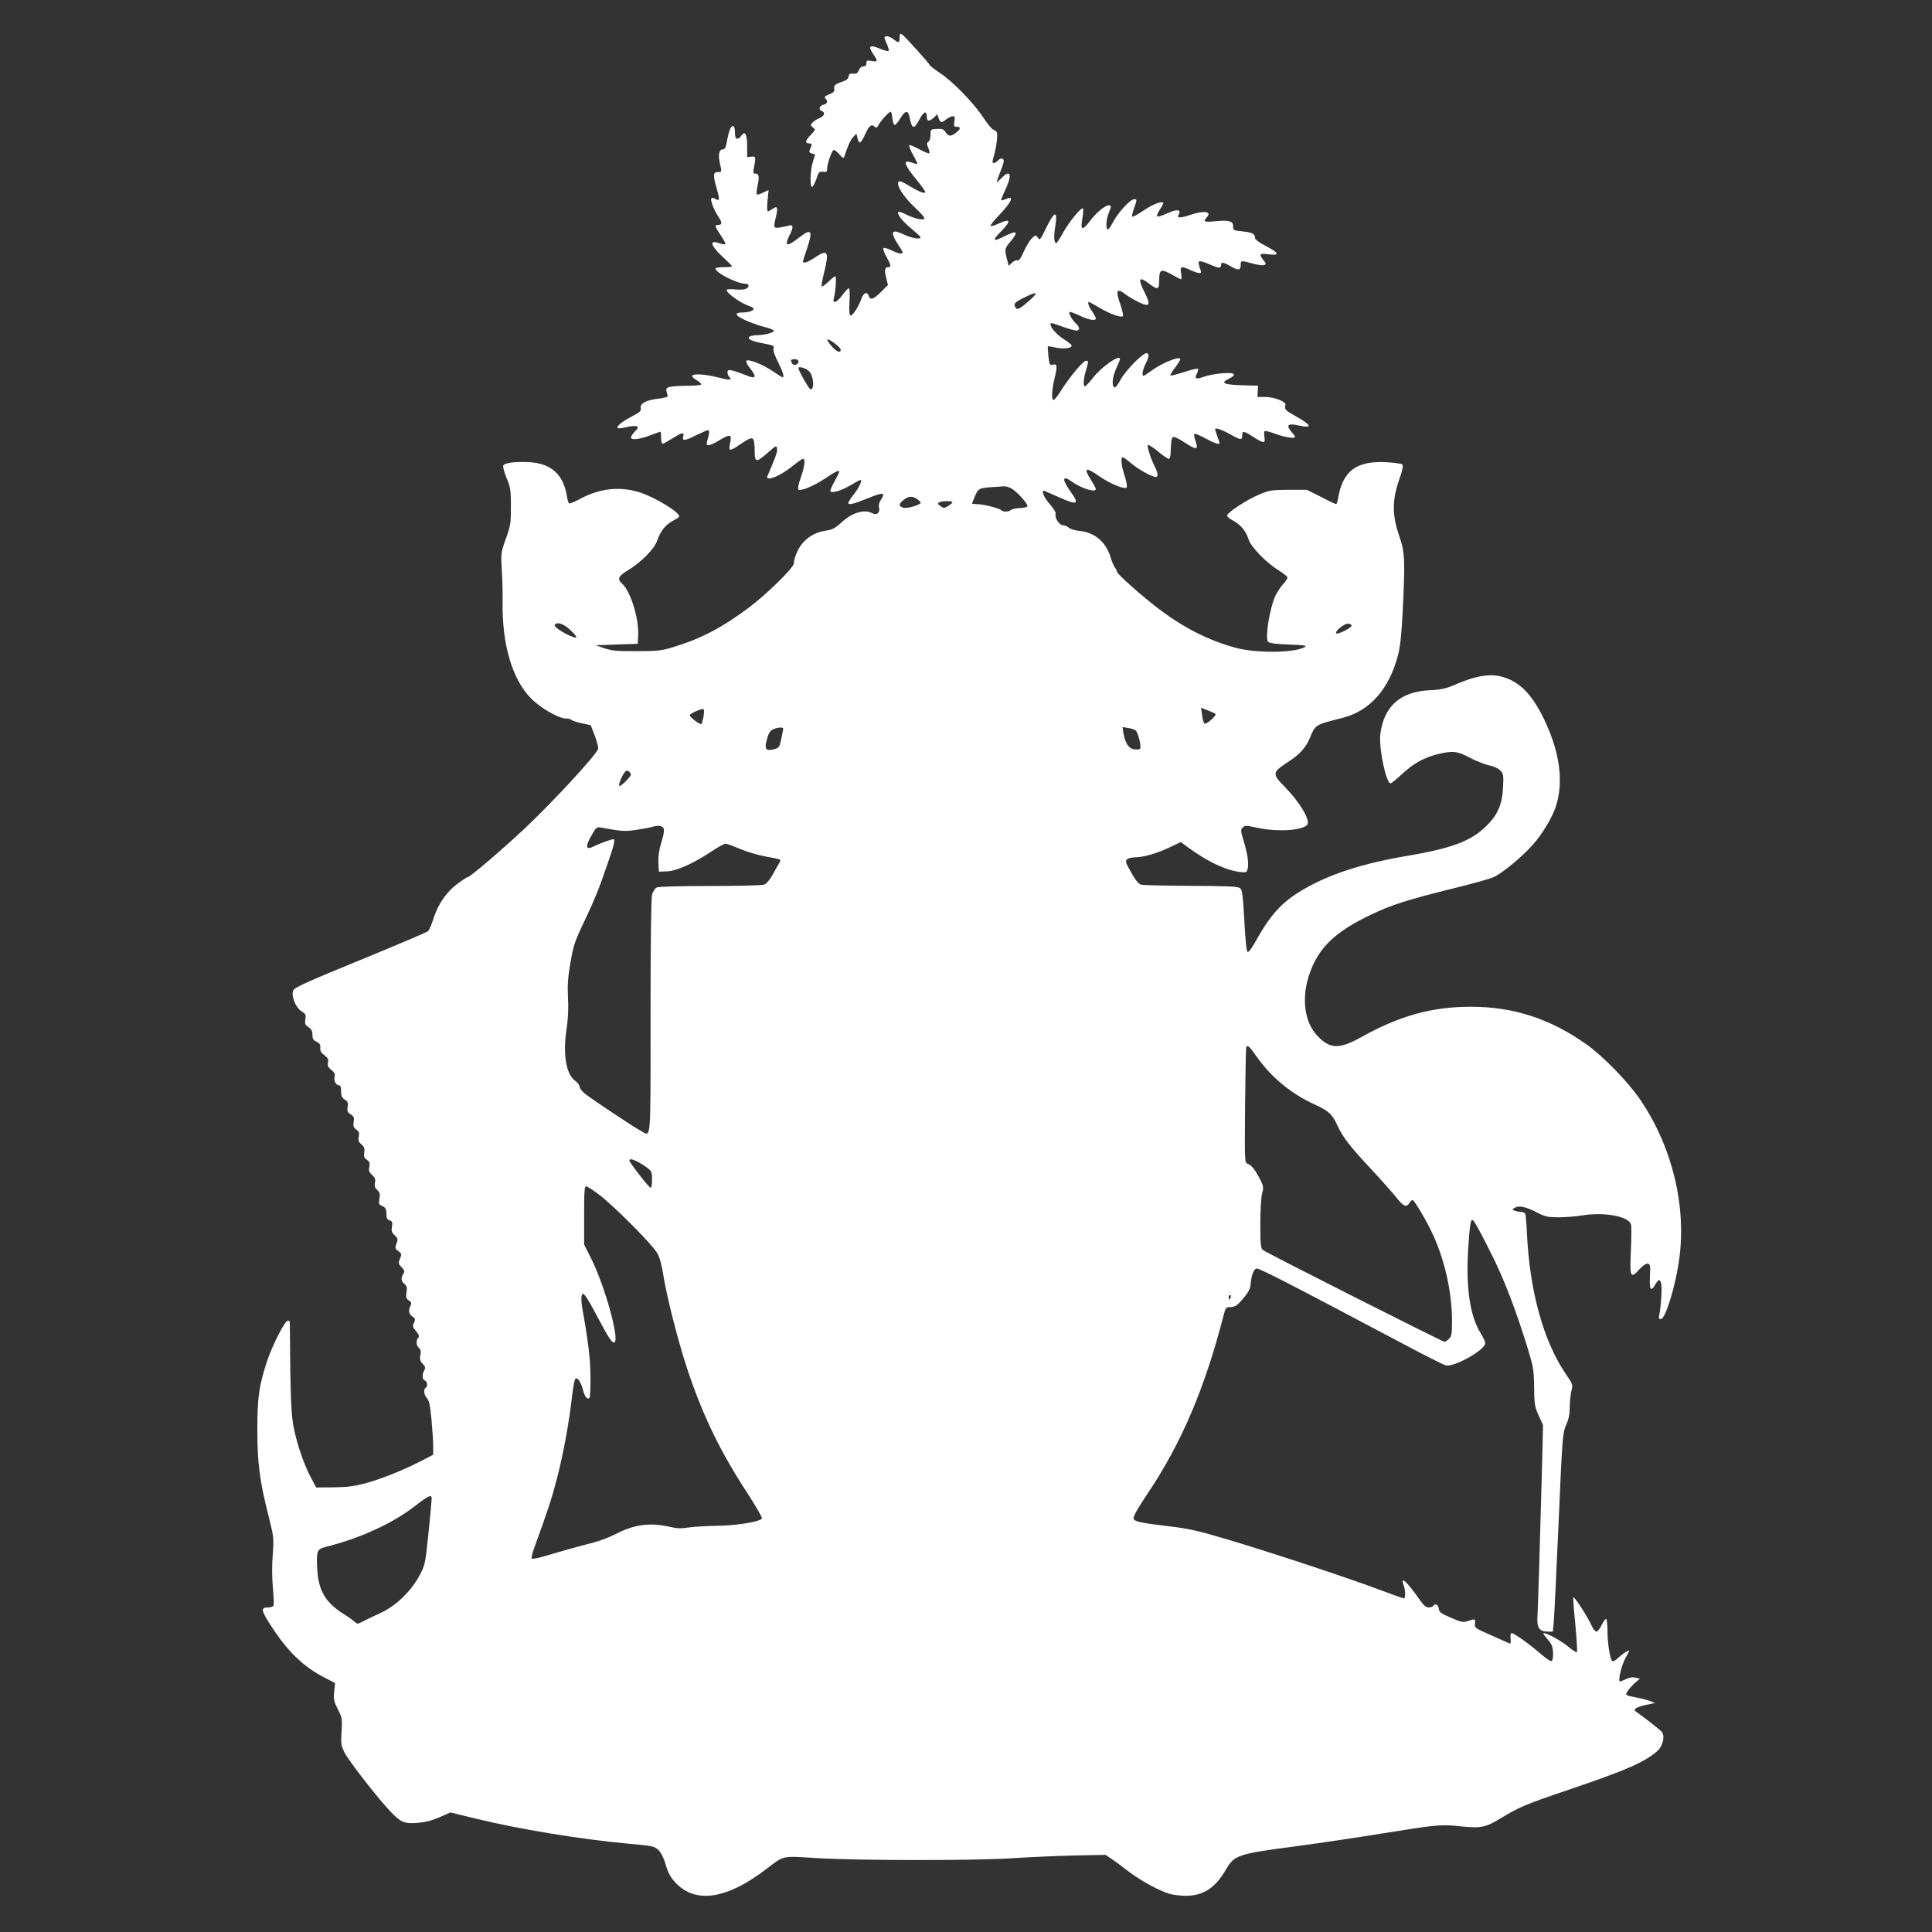 <?xml version="1.0" standalone="no"?>
<!DOCTYPE svg PUBLIC "-//W3C//DTD SVG 20010904//EN"
 "http://www.w3.org/TR/2001/REC-SVG-20010904/DTD/svg10.dtd">
<svg version="1.0" xmlns="http://www.w3.org/2000/svg"
 width="1280pt" height="1280pt" viewBox="0 0 1280 1280"
 preserveAspectRatio="xMidYMid meet">
<rect x="0" y="0" width="1280" height="1280" fill="#333333" stroke="none"/>
<g transform="translate(0,1280) scale(0.1,-0.1)"
fill="#ffffff" stroke="none">
<path d="M5960 12550 c0 -35 -6 -37 -40 -10 -26 21 -60 27 -60 10 0 -5 8 -25
17 -45 9 -19 13 -38 10 -42 -4 -4 -31 3 -59 15 -65 28 -79 17 -44 -34 34 -50
33 -56 -9 -48 -31 5 -35 4 -35 -15 0 -14 -6 -21 -20 -21 -13 0 -24 -10 -30
-25 -8 -20 -16 -25 -37 -23 -22 2 -29 -2 -31 -19 -2 -15 -14 -25 -40 -34 -49
-16 -61 -26 -55 -49 4 -14 -4 -23 -33 -35 -29 -12 -35 -18 -26 -27 19 -19 14
-35 -13 -42 -27 -7 -34 -33 -10 -42 25 -10 17 -33 -17 -47 -18 -8 -39 -21 -47
-31 -12 -14 -11 -18 5 -31 18 -13 18 -15 -13 -47 -38 -39 -42 -58 -12 -58 15
0 19 -4 15 -15 -3 -8 -9 -22 -12 -31 -5 -10 0 -17 15 -21 11 -3 21 -6 21 -7 0
0 -7 -23 -15 -50 -18 -58 -20 -169 -4 -164 6 2 18 26 28 53 14 45 19 50 44 47
23 -3 27 0 27 21 0 30 29 115 42 123 5 3 22 -9 38 -27 21 -25 30 -30 33 -19
22 70 43 116 60 133 l21 21 8 -32 c11 -41 21 -35 52 33 25 54 41 66 63 44 8
-8 14 -5 23 12 14 28 70 89 81 89 4 0 9 -19 11 -42 2 -23 8 -43 14 -45 7 -2
24 17 38 42 32 53 52 57 61 13 17 -84 29 -89 64 -24 29 56 51 67 51 26 0 -35
15 -38 47 -9 l22 22 10 -27 c12 -31 18 -32 51 -6 14 11 33 20 42 20 14 0 16
-7 11 -35 -5 -31 -3 -35 16 -35 28 0 27 -14 -5 -39 -35 -27 -50 -26 -69 3 -13
20 -23 24 -58 22 -41 -2 -42 -3 -42 -40 0 -21 -6 -40 -14 -45 -12 -8 -12 -14
-1 -40 7 -18 10 -34 7 -37 -3 -3 -33 9 -66 27 -33 18 -63 30 -67 27 -3 -4 8
-32 25 -64 18 -31 31 -58 28 -60 -2 -2 -17 2 -35 8 -64 24 -54 -11 32 -115 31
-38 56 -73 56 -79 0 -14 -38 0 -102 38 -64 39 -78 42 -78 16 0 -30 53 -104
120 -165 38 -35 59 -62 54 -67 -11 -11 -73 4 -127 32 -22 11 -42 17 -45 14
-12 -12 25 -60 83 -108 33 -28 62 -54 63 -59 7 -18 -54 -8 -107 16 -65 31 -85
27 -71 -10 5 -14 21 -42 35 -63 14 -20 25 -40 25 -44 0 -14 -28 -9 -75 14 -24
12 -48 18 -52 14 -4 -4 4 -30 20 -57 31 -56 33 -69 13 -69 -24 0 -28 -18 -15
-70 l12 -48 -46 -46 c-50 -50 -72 -57 -82 -25 -10 30 -35 19 -49 -22 -17 -50
-55 -109 -70 -109 -9 0 -11 23 -8 90 3 53 1 90 -5 90 -5 0 -24 -20 -42 -45
-35 -49 -68 -62 -57 -22 12 38 19 147 10 147 -4 0 -25 -17 -46 -37 -21 -20
-40 -34 -44 -31 -3 4 4 44 15 89 36 143 26 161 -58 104 -50 -33 -81 -44 -81
-27 0 4 11 40 25 80 43 127 32 143 -52 77 -84 -65 -100 -58 -57 27 22 42 18
62 -8 54 -13 -4 -40 -10 -60 -13 -44 -7 -45 -3 -26 76 13 59 8 69 -24 47 -12
-9 -26 -16 -31 -16 -5 0 -6 31 -2 70 l7 71 -36 -17 c-20 -10 -38 -15 -42 -12
-3 4 -1 31 6 62 12 59 8 76 -17 76 -13 0 -14 7 -8 38 14 73 13 77 -17 74 l-28
-3 0 68 c0 83 -13 109 -37 76 -22 -32 -43 -29 -43 6 0 88 -33 69 -51 -30 -10
-56 -16 -69 -30 -69 -25 0 -32 -35 -20 -90 14 -61 14 -60 -14 -60 -31 0 -32
-20 -6 -112 21 -72 19 -83 -10 -65 -10 6 -21 8 -25 4 -10 -10 13 -73 42 -117
29 -42 30 -60 4 -60 -28 0 -25 -10 16 -70 19 -28 33 -54 30 -58 -4 -3 -22 0
-42 7 -68 25 -57 -16 26 -93 33 -30 60 -57 60 -60 0 -4 -25 -6 -55 -6 -30 0
-55 -4 -55 -9 0 -28 144 -101 200 -101 29 0 25 -28 -6 -36 -14 -4 -45 -4 -70
-1 -24 2 -47 1 -49 -3 -9 -14 75 -77 132 -101 51 -20 54 -24 37 -36 -10 -7
-37 -13 -61 -13 -66 0 -54 -23 30 -58 39 -16 88 -33 107 -37 19 -4 44 -12 55
-18 19 -10 18 -11 -10 -23 -16 -7 -50 -13 -75 -14 -93 -1 -92 -31 2 -50 98
-19 99 -20 93 -40 -4 -11 8 -47 30 -89 32 -65 43 -101 30 -101 -3 0 -32 18
-64 40 -67 46 -167 85 -177 69 -3 -6 8 -28 26 -50 47 -59 38 -73 -30 -44 -30
12 -70 26 -87 30 -28 6 -33 4 -33 -12 0 -11 5 -24 12 -31 22 -22 2 -22 -77 -2
-82 21 -160 26 -169 11 -3 -5 10 -19 30 -30 20 -12 33 -25 29 -29 -3 -4 -48
-8 -99 -8 -117 -2 -139 -8 -130 -37 3 -12 7 -26 8 -32 0 -5 -26 -12 -59 -16
-80 -8 -127 -32 -120 -62 5 -19 -4 -27 -60 -57 -67 -35 -103 -65 -92 -76 3 -4
29 -1 57 6 27 7 58 9 67 6 14 -6 13 -10 -10 -34 -15 -16 -27 -33 -27 -40 0
-19 55 -14 126 13 36 14 68 25 70 25 2 0 4 -18 4 -40 0 -22 4 -40 10 -40 5 0
34 16 64 35 63 40 81 44 73 15 -9 -33 9 -32 82 5 39 19 76 35 82 35 11 0 9
-21 -7 -77 -9 -32 14 -30 75 6 84 50 92 47 76 -26 -9 -42 3 -42 58 -4 71 48
88 55 98 40 5 -8 9 -42 9 -76 0 -79 9 -80 87 -12 57 50 58 50 61 25 3 -21 -9
-54 -65 -183 -3 -8 2 -13 13 -13 32 1 97 35 157 84 31 25 61 46 67 46 17 0 11
-52 -15 -125 -14 -38 -21 -73 -16 -78 14 -14 103 23 179 74 69 46 92 57 92 43
0 -4 -14 -33 -32 -65 -18 -32 -29 -61 -26 -65 13 -13 75 7 133 41 31 19 61 35
66 35 14 0 -10 -53 -47 -99 -19 -24 -34 -48 -34 -53 0 -15 35 -8 120 27 114
47 130 45 94 -10 -10 -15 -14 -34 -10 -49 8 -32 -15 -52 -43 -37 -54 30 -136
5 -208 -62 -38 -35 -58 -46 -98 -52 -62 -9 -111 -33 -152 -77 -32 -33 -63
-102 -63 -140 0 -28 -183 -208 -302 -296 -174 -130 -315 -204 -494 -258 -80
-25 -105 -28 -244 -28 -130 -1 -165 2 -215 19 l-60 20 140 5 140 5 3 54 c6
112 -50 294 -107 345 -33 30 -25 48 35 85 93 56 180 144 199 202 21 61 55 104
106 130 22 11 39 23 39 28 0 28 -155 123 -256 157 -133 44 -270 30 -402 -42
-35 -19 -67 -32 -71 -29 -5 2 -11 24 -15 47 -23 144 -103 217 -248 226 -93 5
-167 -4 -174 -23 -3 -8 7 -45 22 -82 26 -61 29 -80 29 -188 0 -111 -2 -127
-34 -215 -33 -94 -33 -96 -26 -215 4 -66 6 -156 5 -200 -5 -282 63 -515 188
-642 63 -64 183 -133 231 -133 15 0 31 -4 37 -9 5 -6 36 -16 69 -23 l59 -13
27 -70 c14 -38 24 -77 22 -86 -11 -39 -293 -345 -492 -533 -134 -126 -356
-316 -370 -316 -5 0 -36 -20 -70 -45 -74 -55 -128 -134 -160 -233 -12 -39 -28
-76 -36 -82 -8 -7 -209 -92 -447 -190 -336 -137 -436 -182 -444 -200 -18 -34
14 -116 54 -140 27 -17 30 -23 25 -54 -4 -29 -1 -37 21 -51 19 -13 26 -26 26
-51 0 -26 6 -36 28 -46 21 -11 26 -20 24 -40 -2 -20 5 -33 27 -49 24 -18 29
-27 24 -49 -4 -21 1 -32 22 -48 20 -16 26 -28 22 -43 -7 -27 8 -59 28 -59 11
0 15 -12 15 -40 0 -31 5 -43 24 -55 20 -13 24 -22 19 -49 -4 -27 -1 -35 20
-49 22 -14 25 -22 20 -51 -4 -27 -1 -36 17 -49 18 -13 22 -22 17 -47 -5 -24
-2 -35 17 -51 19 -17 23 -28 19 -54 -4 -26 -1 -36 17 -48 18 -13 22 -22 17
-47 -6 -25 -2 -36 18 -54 20 -18 24 -30 19 -52 -4 -22 0 -34 15 -48 17 -15 20
-26 15 -57 -6 -34 -4 -40 20 -50 21 -10 26 -19 26 -50 0 -30 5 -39 21 -44 18
-6 20 -13 16 -42 -5 -28 -2 -39 18 -57 22 -21 23 -26 12 -55 -11 -30 -10 -34
12 -50 23 -17 23 -21 11 -50 -12 -29 -11 -34 11 -57 20 -21 21 -28 11 -44 -17
-28 -15 -48 8 -67 16 -14 18 -25 13 -56 -5 -32 -2 -41 16 -53 17 -12 19 -19
11 -34 -16 -30 -12 -56 12 -72 20 -13 21 -18 11 -41 -11 -23 -9 -30 14 -57 19
-23 23 -34 14 -43 -16 -16 -14 -52 5 -68 11 -9 14 -22 9 -47 -5 -27 -2 -39 15
-57 18 -19 20 -27 11 -43 -16 -29 -14 -62 4 -68 17 -7 20 -40 5 -49 -16 -10
-11 -47 9 -69 15 -17 21 -47 30 -143 6 -67 11 -146 11 -176 l0 -55 -77 -40
c-123 -63 -265 -120 -371 -149 -76 -20 -122 -26 -212 -27 l-115 -1 -32 60
c-45 83 -89 207 -114 322 -21 95 -25 199 -29 716 0 4 -6 7 -14 7 -19 0 -107
-174 -139 -275 -51 -157 -62 -235 -62 -445 0 -224 15 -340 73 -569 36 -144 37
-150 29 -262 -6 -68 -5 -156 1 -219 5 -58 7 -111 5 -117 -3 -7 -20 -13 -39
-13 -48 0 -45 -19 24 -125 105 -163 212 -267 344 -335 l78 -41 -6 -57 c-5 -50
-2 -64 24 -116 29 -56 30 -64 25 -147 -5 -81 -4 -92 20 -141 28 -55 224 -307
305 -391 68 -71 92 -81 178 -74 50 4 94 15 145 37 l73 32 165 -40 c280 -69
696 -138 1016 -167 159 -14 171 -17 197 -42 16 -15 34 -50 44 -82 21 -73 37
-102 76 -141 132 -133 337 -100 592 95 124 94 101 89 330 75 272 -17 1059 -18
1306 -1 107 7 290 15 405 18 l210 4 41 -28 c23 -15 75 -54 115 -85 78 -59 206
-129 274 -147 22 -6 69 -11 105 -11 113 1 191 52 261 172 58 99 76 105 479
158 129 17 372 53 540 80 391 63 405 64 537 50 134 -14 168 -7 268 55 118 72
165 92 452 189 380 129 494 179 581 253 39 33 55 100 31 130 -11 13 -126 103
-173 135 -19 13 10 30 71 43 l58 12 -30 12 c-16 7 -55 17 -85 23 -87 17 -84
15 -65 46 10 15 32 39 49 54 l31 26 -29 7 c-19 5 -40 2 -62 -9 -19 -9 -37 -16
-41 -16 -16 0 10 108 37 157 29 52 30 54 8 42 -13 -6 -38 -25 -56 -42 -20 -19
-36 -27 -41 -21 -15 14 -31 121 -31 200 0 40 -4 75 -8 78 -5 3 -18 -15 -30
-39 -12 -25 -28 -45 -35 -45 -8 0 -23 19 -33 42 -24 54 -113 192 -120 185 -3
-2 3 -84 13 -180 9 -97 14 -179 11 -183 -4 -3 -28 12 -55 34 -48 40 -141 92
-165 92 -6 0 0 -12 14 -27 14 -16 31 -38 37 -50 14 -27 14 -100 1 -108 -6 -4
-38 18 -73 48 -72 63 -175 137 -192 137 -7 0 -9 -13 -7 -36 3 -21 0 -35 -5
-33 -5 2 -60 26 -122 54 -107 47 -112 50 -109 77 3 34 2 34 -44 19 -35 -11
-44 -10 -115 21 -68 29 -78 37 -81 61 -3 26 -25 37 -37 17 -3 -5 -17 -10 -30
-10 -18 0 -34 15 -64 58 -81 116 -127 156 -101 88 12 -33 13 -86 1 -86 -4 0
-75 25 -157 56 -212 80 -727 250 -1009 334 -209 62 -261 73 -407 90 -170 20
-218 31 -218 50 0 18 29 69 90 160 229 340 384 706 510 1198 9 35 15 42 35 42
37 0 50 8 95 61 32 39 43 60 46 94 5 57 20 94 38 101 14 5 232 -107 941 -483
159 -85 301 -157 315 -159 57 -12 260 103 260 147 0 10 -14 40 -30 66 -72 113
-100 309 -82 572 11 160 15 186 32 176 12 -8 115 -204 170 -326 62 -137 128
-317 186 -504 43 -141 46 -157 48 -275 1 -115 4 -130 30 -188 l29 -63 -6 -252
c-14 -524 -27 -954 -31 -1016 -5 -75 13 -101 68 -101 l34 0 6 63 c3 34 18 330
32 657 25 578 27 597 50 649 17 38 24 71 24 118 0 35 5 84 11 107 10 42 10 45
-36 111 -150 220 -242 555 -259 942 -3 62 -8 117 -11 123 -3 5 -16 10 -28 11
-12 0 -31 4 -42 8 -19 8 -19 8 4 21 28 15 77 3 156 -39 42 -21 63 -26 130 -26
44 0 120 6 168 14 143 21 296 -8 313 -61 3 -12 3 -90 -1 -174 -8 -177 -3 -189
56 -124 24 26 45 40 56 38 16 -3 18 -13 14 -86 -3 -89 6 -103 36 -52 21 37 31
38 39 4 6 -25 -1 -148 -13 -206 -4 -21 -2 -28 10 -28 31 0 100 226 123 404 47
352 -49 742 -259 1050 -80 118 -246 289 -358 368 -239 169 -482 248 -764 248
-258 0 -471 -59 -726 -201 -148 -83 -210 -80 -295 13 -82 89 -102 247 -50 401
59 176 169 283 409 397 135 65 243 99 537 172 135 33 261 68 281 79 59 30 179
129 251 209 65 71 132 183 157 260 52 167 24 364 -84 585 -83 168 -170 250
-293 276 -73 15 -162 -2 -277 -51 -77 -33 -103 -39 -183 -43 -195 -9 -304
-107 -327 -292 -11 -89 38 -325 68 -325 5 0 40 28 77 63 76 70 148 110 242
132 95 22 122 19 204 -24 41 -22 99 -45 128 -51 33 -7 62 -20 76 -35 21 -22
22 -31 18 -112 -5 -113 -36 -183 -113 -258 -100 -98 -229 -146 -525 -196 -296
-50 -514 -121 -692 -226 -138 -82 -211 -163 -313 -346 -20 -37 -42 -66 -49
-64 -7 2 -15 73 -22 207 -10 176 -14 206 -30 217 -14 10 -88 13 -323 14 -168
1 -317 4 -331 8 -17 5 -37 29 -66 81 -38 67 -40 76 -26 88 9 6 32 12 52 12 54
0 146 26 229 66 l74 35 56 -41 c124 -89 239 -144 329 -156 49 -6 51 -6 58 20
9 36 -1 100 -27 187 -20 64 -20 72 -6 86 14 15 23 15 96 -1 134 -29 299 -19
332 20 23 28 -52 153 -151 253 -82 83 -81 94 18 159 82 53 120 94 148 158 40
95 32 90 219 138 179 45 308 190 366 411 16 59 24 136 32 290 17 351 15 395
-23 505 -47 135 -47 237 -1 369 23 64 29 97 22 104 -5 5 -55 12 -109 15 -197
9 -286 -58 -317 -240 -3 -21 -9 -38 -13 -38 -4 0 -49 21 -100 48 l-94 47 -122
0 c-110 -1 -127 -3 -190 -30 -84 -34 -216 -121 -216 -141 0 -7 17 -22 39 -33
50 -26 87 -71 103 -124 15 -50 116 -154 201 -207 31 -19 57 -40 57 -47 0 -6
-13 -26 -30 -44 -16 -18 -39 -53 -50 -76 -37 -79 -69 -272 -50 -303 7 -11 39
-16 137 -20 106 -4 124 -7 107 -17 -69 -40 -328 -42 -464 -3 -175 49 -334 129
-495 250 -111 83 -285 238 -285 252 0 6 -6 19 -13 27 -7 9 -21 41 -30 71 -30
101 -108 165 -210 173 -26 3 -56 12 -66 21 -9 9 -27 16 -39 16 -24 0 -57 52
-48 76 3 8 -14 36 -39 64 -42 47 -61 99 -32 87 6 -3 48 -22 92 -41 126 -56
140 -49 75 41 -56 79 -52 107 10 63 64 -46 160 -76 160 -50 0 5 -13 31 -30 57
-54 85 -40 93 54 27 72 -49 165 -88 180 -74 5 6 0 36 -12 75 -23 68 -29 125
-13 125 5 0 31 -18 57 -41 48 -40 136 -89 162 -89 17 0 15 25 -7 68 -27 53
-52 132 -46 143 4 5 33 -14 66 -41 33 -28 66 -50 73 -50 8 0 12 20 13 66 0 36
5 70 11 76 8 8 29 -1 75 -30 88 -58 100 -55 75 15 -6 18 -9 35 -5 39 3 3 36
-10 72 -30 57 -31 95 -44 95 -32 0 2 -7 23 -15 46 -8 23 -15 44 -15 46 0 13
42 -1 96 -31 74 -42 84 -43 84 -10 0 33 9 32 74 -10 70 -45 80 -45 73 0 -3 19
-2 37 2 39 4 3 38 -6 75 -20 63 -22 126 -32 126 -18 0 3 -12 20 -26 36 -36 43
-20 55 51 39 95 -21 86 2 -25 64 -62 35 -70 43 -65 63 5 19 -1 26 -37 42 -25
11 -65 20 -95 20 l-52 0 2 38 2 37 -90 2 c-142 4 -165 15 -99 46 21 10 32 22
28 28 -9 16 -134 5 -197 -17 -55 -19 -66 -14 -47 21 7 14 10 28 7 32 -4 3 -45
-6 -92 -22 -47 -15 -88 -25 -91 -23 -3 3 11 26 31 52 19 25 35 51 35 56 0 24
-119 -23 -190 -75 -26 -19 -50 -35 -54 -35 -13 0 -5 42 14 80 24 46 25 70 5
70 -25 0 -139 -116 -170 -174 -16 -31 -34 -54 -40 -53 -21 7 -16 68 9 123 14
31 26 60 26 65 0 34 -121 -50 -178 -123 -25 -32 -49 -58 -54 -58 -13 0 -10 52
7 106 18 61 18 64 0 64 -18 0 -104 -102 -162 -192 -23 -38 -47 -68 -53 -68
-14 0 -12 65 5 135 21 90 20 107 -9 99 -22 -5 -23 -2 -30 57 -3 34 -5 63 -4
65 2 1 26 -3 54 -9 52 -11 104 -4 104 13 0 6 -21 23 -48 40 -46 28 -92 78 -92
100 0 14 3 13 82 -15 38 -14 78 -25 89 -25 25 0 24 22 -2 46 -25 22 -51 69
-43 77 3 3 33 -8 67 -24 63 -30 107 -37 107 -18 0 5 -11 27 -25 47 -22 32 -32
62 -21 62 2 0 35 -18 72 -40 70 -41 137 -65 153 -55 5 3 -3 39 -17 80 -32 89
-24 109 29 69 43 -33 124 -74 144 -74 21 0 19 21 -9 77 -50 100 -42 116 28 63
57 -43 66 -40 66 25 0 71 13 76 83 36 30 -17 58 -31 62 -31 4 0 4 18 0 40 -8
47 -1 49 64 20 55 -25 76 -26 66 -2 -4 9 -10 27 -12 40 -7 28 7 28 77 -2 57
-25 70 -25 70 0 0 20 17 17 67 -12 48 -28 63 -25 63 12 0 29 3 29 79 8 33 -9
67 -14 76 -10 15 5 14 9 -4 32 -32 41 -27 47 35 39 76 -9 69 9 -21 56 -43 22
-70 42 -70 52 0 28 -20 38 -84 44 -59 6 -61 7 -61 33 0 36 -28 43 -121 34 -72
-7 -80 -3 -53 27 36 40 -24 46 -120 12 -21 -7 -47 -13 -58 -13 -16 0 -17 3 -8
20 16 29 -8 35 -56 15 -73 -31 -83 -34 -88 -26 -3 4 6 25 20 45 14 21 23 40
21 43 -13 12 -73 -12 -134 -54 -36 -24 -68 -42 -71 -38 -4 3 1 28 11 54 21 60
21 61 0 61 -24 0 -108 -91 -138 -150 -14 -27 -30 -50 -35 -50 -15 0 -12 66 5
107 18 43 19 53 2 53 -25 0 -88 -52 -128 -107 -49 -65 -63 -58 -47 26 5 29 6
56 3 60 -11 10 -88 -84 -131 -159 -21 -39 -42 -70 -45 -70 -16 0 -19 39 -8
107 18 112 -3 109 -60 -7 -40 -83 -41 -84 -56 -63 -13 17 -15 17 -39 -6 -14
-13 -37 -52 -53 -87 -19 -45 -32 -63 -42 -59 -8 3 -24 -4 -36 -15 l-22 -21
-12 45 c-16 64 -15 70 24 116 56 67 44 77 -39 35 -79 -40 -86 -30 -22 34 67
68 61 86 -15 51 -27 -13 -52 -20 -56 -17 -3 4 21 35 54 69 87 91 106 136 47
109 -15 -6 -28 -10 -31 -8 -2 2 10 33 27 68 48 102 35 142 -25 79 -16 -16 -30
-28 -31 -27 -2 2 8 30 21 63 14 32 25 67 25 77 0 21 -23 22 -40 2 -7 -8 -18
-15 -26 -15 -11 0 -11 8 1 48 18 63 27 144 18 158 -5 6 -15 13 -24 16 -9 4
-38 39 -65 80 -64 97 -201 238 -286 294 -37 25 -68 49 -68 52 -1 10 -168 195
-185 205 -12 6 -15 2 -15 -23z m870 -1732 c-70 -63 -90 -74 -101 -57 -16 26
-9 35 54 66 85 43 101 40 47 -9z m-1260 -335 c0 -24 -27 -14 -59 22 -44 51
-38 61 14 24 25 -18 45 -38 45 -46z m-280 -78 c0 -21 -30 -31 -41 -14 -14 23
-11 29 16 29 16 0 25 -6 25 -15z m72 -66 c29 -33 35 -119 8 -119 -9 0 -80 124
-80 141 0 15 53 -1 72 -22z m1337 -774 c35 -18 113 -104 108 -119 -2 -6 -25
-12 -51 -12 -26 -1 -53 -7 -59 -13 -13 -13 -50 -14 -62 -2 -14 14 -122 41
-162 41 -18 0 -33 2 -33 4 0 2 9 25 20 50 21 50 29 54 120 59 30 2 63 4 73 5
10 1 31 -5 46 -13z m-624 -71 c14 -9 25 -20 25 -24 0 -14 -88 -41 -114 -34
-34 8 -33 27 2 53 33 25 55 26 87 5z m235 -22 c0 -4 -13 -15 -28 -24 -26 -16
-31 -16 -51 -1 -18 12 -20 17 -10 24 17 11 89 12 89 1z m-2535 -843 c55 -51
57 -64 8 -44 -56 23 -115 64 -108 75 14 22 57 9 100 -31z m5180 26 c0 -14 -92
-61 -102 -51 -13 12 56 68 80 64 12 -2 22 -7 22 -13z m-4294 -603 c-5 -23 -11
-45 -14 -49 -8 -7 -77 45 -77 58 0 12 83 49 92 40 3 -3 3 -25 -1 -49z m3392
18 c4 -4 -9 -22 -29 -39 -20 -19 -40 -29 -45 -24 -5 5 -12 30 -15 56 l-7 48
44 -17 c24 -9 48 -20 52 -24z m-2864 -97 c0 -5 -6 -35 -13 -68 -12 -57 -14
-60 -49 -69 -54 -14 -64 0 -46 66 10 38 21 56 39 65 27 14 70 17 69 6z m2335
-12 c17 -15 40 -111 29 -122 -5 -5 -24 -6 -42 -3 -36 7 -57 43 -69 112 l-5 35
37 -6 c21 -3 43 -11 50 -16z m-3344 -293 c0 -14 -70 -82 -77 -75 -7 8 16 66
35 89 11 14 18 15 29 7 7 -6 13 -16 13 -21z m204 -344 c21 -8 20 -32 -5 -114
-13 -44 -19 -87 -17 -126 l3 -59 55 2 c65 3 177 54 294 132 41 28 83 51 93 51
9 0 53 -16 98 -35 44 -19 120 -41 169 -50 49 -8 92 -18 95 -21 3 -2 -1 -15 -9
-27 -8 -12 -27 -46 -43 -75 -17 -31 -39 -57 -54 -63 -13 -5 -175 -9 -359 -9
-207 0 -343 -4 -354 -10 -11 -6 -24 -27 -30 -48 -6 -24 -10 -306 -10 -809 0
-854 5 -792 -63 -756 -40 20 -319 206 -369 245 -21 16 -38 38 -38 48 0 10 -13
28 -29 39 -61 44 -83 177 -57 347 10 69 13 135 9 205 -4 81 -1 132 16 229 18
108 29 142 80 250 81 171 106 232 162 395 48 136 57 175 42 175 -13 0 -94 -30
-124 -45 -59 -31 -65 -8 -18 74 29 50 33 53 62 48 132 -24 153 -26 220 -17 40
6 88 14 107 19 45 12 55 12 74 5z m3943 -1526 c93 -133 229 -246 382 -315 95
-44 116 -63 151 -138 37 -80 81 -138 230 -297 69 -74 143 -158 165 -186 43
-55 63 -63 83 -32 7 11 16 20 20 20 12 0 96 -143 136 -230 80 -176 126 -385
126 -574 0 -83 -3 -99 -20 -116 -11 -11 -24 -20 -29 -20 -13 0 -1184 591
-1203 608 -16 13 -18 35 -18 173 0 90 5 178 12 203 11 40 9 48 -16 97 -33 63
-54 89 -81 99 -19 7 -19 17 -16 386 2 208 5 382 8 387 9 15 21 5 70 -65z
m-4104 -694 c18 -9 47 -27 65 -41 29 -22 32 -29 32 -79 0 -29 -4 -54 -9 -54
-10 0 -141 168 -141 181 0 13 17 11 53 -7z m-246 -225 c105 -83 343 -323 376
-379 18 -31 31 -78 42 -150 24 -149 98 -438 160 -625 101 -303 215 -538 391
-809 58 -88 103 -167 102 -175 -4 -22 -170 -49 -308 -50 -63 -1 -143 -6 -178
-11 -49 -8 -76 -7 -128 5 -127 29 -233 15 -354 -48 -36 -19 -101 -44 -145 -56
-117 -30 -240 -65 -327 -91 -43 -13 -81 -20 -85 -16 -4 4 5 42 21 84 84 230
111 311 146 447 42 160 81 374 100 545 7 58 16 110 22 115 13 14 36 -20 50
-72 12 -48 32 -71 44 -52 4 6 7 69 6 138 0 114 -15 236 -54 452 -6 36 -8 74
-4 85 7 18 8 18 26 -4 10 -12 46 -75 80 -140 78 -147 99 -177 113 -163 29 29
-67 372 -153 546 l-50 100 0 193 c0 160 2 192 14 192 8 0 50 -28 93 -61z
m4177 -674 c-4 -8 -8 -15 -10 -15 -2 0 -4 7 -4 15 0 8 4 15 10 15 5 0 7 -7 4
-15z m-5294 -1332 c0 -10 -9 -112 -21 -228 -21 -203 -22 -212 -58 -280 -55
-105 -158 -205 -257 -250 -43 -20 -96 -45 -117 -56 -38 -20 -39 -20 -60 -2
-12 11 -44 34 -72 51 -117 73 -165 154 -173 293 -7 121 -1 136 51 149 229 57
443 154 592 269 95 73 115 82 115 54z"/>
</g>
</svg>
